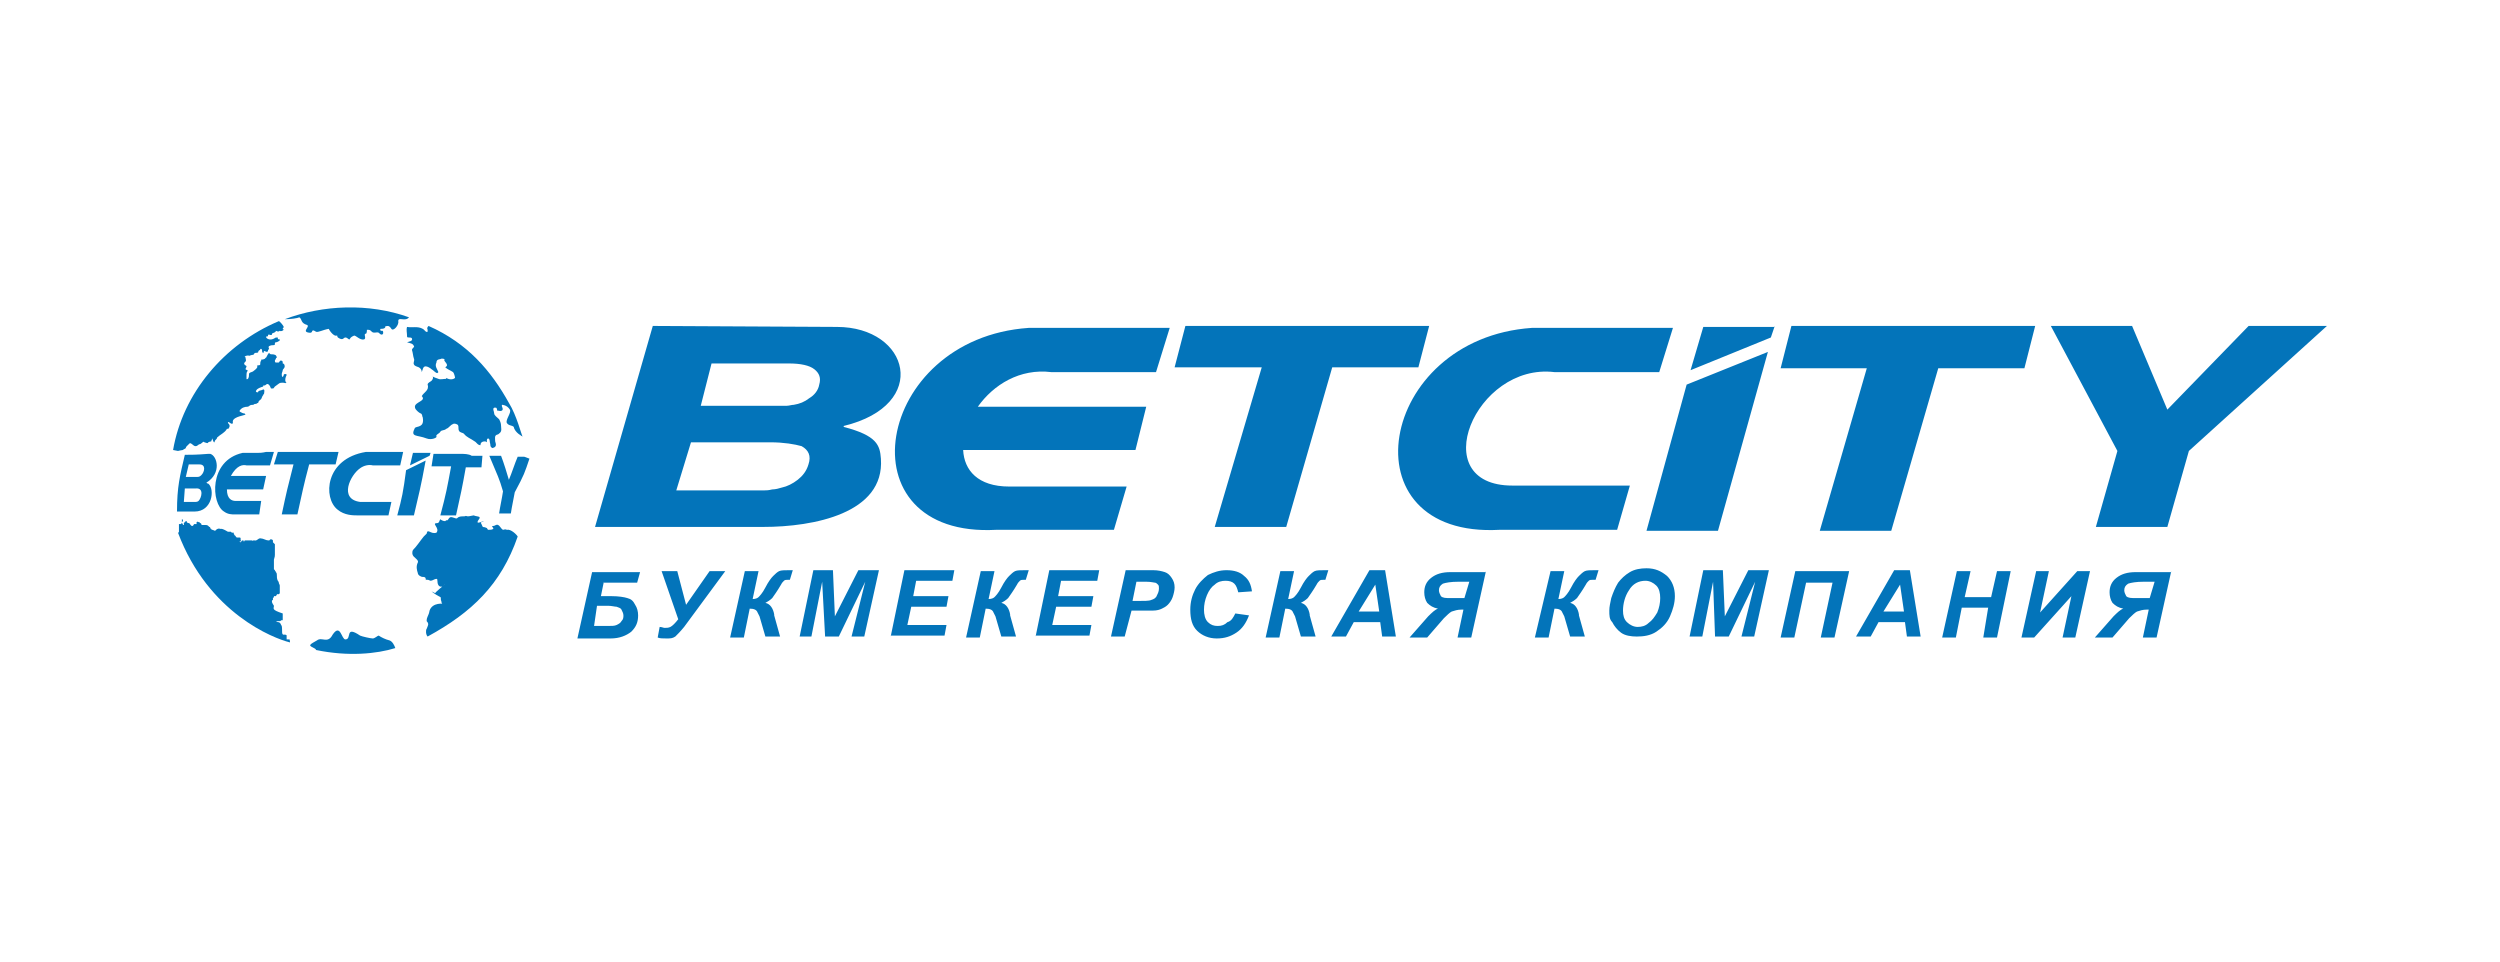<?xml version="1.0" encoding="UTF-8"?><svg width="130" height="50" viewBox="0 0 130 50" fill="none" xmlns="http://www.w3.org/2000/svg">
<rect width="130" height="50" fill="white"/>
<mask id="mask0" mask-type="alpha" maskUnits="userSpaceOnUse" x="0" y="0" width="130" height="50">
<rect width="130" height="50" fill="white"/>
</mask>
<g mask="url(#mask0)">
</g>
<g clip-path="url(#clip0)">
<path d="M31.4 30.25L31.247 31H31.807C32.164 31 32.469 31.05 32.622 31.1C32.825 31.15 32.927 31.25 33.029 31.45C33.131 31.6 33.182 31.8 33.182 32C33.182 32.35 33.08 32.6 32.825 32.85C32.571 33.05 32.215 33.2 31.756 33.2H30.025L30.789 29.75H33.284L33.131 30.3H31.4V30.25ZM30.891 32.55H31.604C31.807 32.55 31.96 32.55 32.062 32.5C32.164 32.45 32.265 32.4 32.316 32.3C32.418 32.2 32.418 32.1 32.418 32C32.418 31.9 32.367 31.8 32.316 31.7C32.265 31.6 32.164 31.6 32.062 31.55C31.96 31.55 31.807 31.5 31.604 31.5H31.044L30.891 32.55ZM34.404 29.7H35.218L35.676 31.45L36.898 29.7H37.713L35.575 32.6C35.371 32.85 35.218 33 35.116 33.1C34.964 33.2 34.862 33.2 34.658 33.2C34.455 33.2 34.302 33.2 34.2 33.15L34.302 32.6C34.404 32.6 34.505 32.65 34.556 32.65C34.658 32.65 34.76 32.65 34.862 32.6C34.964 32.55 35.116 32.4 35.269 32.2L34.404 29.7ZM38.731 29.7H39.444L39.138 31.15C39.291 31.15 39.393 31.1 39.444 31.05C39.495 31 39.647 30.85 39.8 30.55C39.953 30.25 40.105 30.05 40.207 29.95C40.309 29.85 40.411 29.75 40.513 29.7C40.614 29.65 40.818 29.65 41.022 29.65H41.225L41.073 30.15H40.971C40.869 30.15 40.818 30.15 40.767 30.2C40.716 30.25 40.665 30.3 40.614 30.4C40.411 30.75 40.258 30.95 40.156 31.1C40.054 31.2 39.902 31.3 39.8 31.35C40.054 31.4 40.207 31.65 40.258 31.95V32L40.564 33.1H39.8L39.495 32.05C39.495 32.05 39.444 31.95 39.393 31.85C39.342 31.7 39.189 31.65 38.985 31.65L38.68 33.15H37.967L38.731 29.7ZM43.618 33.1H42.905L42.753 30.25L42.193 33.1H41.582L42.294 29.65H43.313L43.414 32.05L44.636 29.65H45.705L44.942 33.1H44.28L44.993 30.25L43.618 33.1ZM46.316 33.1L47.029 29.65H49.625L49.524 30.2H47.64L47.487 31H49.32L49.218 31.55H47.385L47.182 32.5H49.218L49.116 33.05H46.316V33.1ZM51 29.7H51.713L51.407 31.15C51.56 31.15 51.662 31.1 51.713 31.05C51.764 31 51.916 30.85 52.069 30.55C52.222 30.25 52.374 30.05 52.476 29.95C52.578 29.85 52.68 29.75 52.782 29.7C52.884 29.65 53.087 29.65 53.291 29.65H53.495L53.342 30.15H53.24C53.138 30.15 53.087 30.15 53.036 30.2C52.985 30.25 52.934 30.3 52.884 30.4C52.68 30.75 52.527 30.95 52.425 31.1C52.324 31.2 52.171 31.3 52.069 31.35C52.324 31.4 52.476 31.65 52.527 31.95V32L52.833 33.1H52.069L51.764 32.05C51.764 32.05 51.713 31.95 51.662 31.85C51.611 31.7 51.458 31.65 51.255 31.65L50.949 33.15H50.236L51 29.7ZM53.851 33.1L54.564 29.65H57.16L57.058 30.2H55.175L55.022 31H56.855L56.753 31.55H54.92L54.716 32.5H56.753L56.651 33.05H53.851V33.1ZM58.484 33.1H57.771L58.535 29.65H59.96C60.215 29.65 60.418 29.7 60.571 29.75C60.724 29.8 60.825 29.9 60.927 30.05C61.029 30.2 61.08 30.35 61.08 30.55C61.08 30.7 61.029 30.9 60.978 31.05C60.927 31.2 60.825 31.35 60.724 31.45C60.622 31.55 60.52 31.6 60.418 31.65C60.316 31.7 60.164 31.75 59.96 31.75C59.858 31.75 59.654 31.75 59.298 31.75H58.84L58.484 33.1ZM58.891 31.25H59.094C59.502 31.25 59.756 31.25 59.858 31.2C60.011 31.15 60.113 31.1 60.164 30.95C60.215 30.85 60.265 30.75 60.265 30.6C60.265 30.5 60.265 30.45 60.215 30.4C60.164 30.35 60.113 30.3 60.062 30.3C60.011 30.3 59.858 30.25 59.604 30.25H59.094L58.891 31.25ZM64.236 31.9L64.949 32C64.796 32.4 64.593 32.7 64.287 32.9C63.982 33.1 63.676 33.2 63.269 33.2C62.862 33.2 62.505 33.05 62.251 32.8C61.996 32.55 61.895 32.2 61.895 31.7C61.895 31.3 61.996 30.95 62.149 30.65C62.302 30.35 62.556 30.1 62.811 29.9C63.116 29.75 63.422 29.65 63.778 29.65C64.185 29.65 64.491 29.75 64.695 29.95C64.949 30.15 65.051 30.4 65.102 30.75L64.389 30.8C64.338 30.6 64.287 30.45 64.185 30.35C64.084 30.25 63.931 30.2 63.727 30.2C63.524 30.2 63.32 30.25 63.167 30.4C63.014 30.5 62.862 30.7 62.76 30.95C62.658 31.2 62.607 31.45 62.607 31.7C62.607 31.95 62.658 32.2 62.811 32.35C62.964 32.5 63.116 32.55 63.32 32.55C63.524 32.55 63.676 32.5 63.829 32.35C64.033 32.3 64.135 32.1 64.236 31.9ZM66.578 29.7H67.291L66.985 31.15C67.138 31.15 67.24 31.1 67.291 31.05C67.342 31 67.495 30.85 67.647 30.55C67.8 30.25 67.953 30.05 68.055 29.95C68.156 29.85 68.258 29.75 68.36 29.7C68.462 29.65 68.665 29.65 68.869 29.65H69.073L68.92 30.15H68.818C68.716 30.15 68.665 30.15 68.615 30.2C68.564 30.25 68.513 30.3 68.462 30.4C68.258 30.75 68.105 30.95 68.004 31.1C67.902 31.2 67.749 31.3 67.647 31.35C67.902 31.4 68.055 31.65 68.105 31.95V32L68.411 33.1H67.647L67.342 32.05C67.342 32.05 67.291 31.95 67.24 31.85C67.189 31.7 67.036 31.65 66.833 31.65L66.527 33.15H65.814L66.578 29.7ZM71.771 32.35H70.396L69.989 33.1H69.225L71.211 29.65H72.025L72.585 33.1H71.873L71.771 32.35ZM71.72 31.8L71.516 30.4L70.651 31.8H71.72ZM77.269 29.7L76.505 33.15H75.793L76.098 31.7H75.996C75.793 31.7 75.64 31.75 75.487 31.8C75.385 31.85 75.233 32 75.08 32.15L74.215 33.15H73.298L74.265 32.05C74.469 31.85 74.622 31.7 74.775 31.65C74.52 31.6 74.367 31.5 74.215 31.35C74.113 31.2 74.062 31 74.062 30.8C74.062 30.5 74.164 30.25 74.418 30.05C74.673 29.85 74.978 29.75 75.436 29.75H77.269V29.7ZM76.404 30.25H75.844C75.436 30.25 75.182 30.3 75.029 30.35C74.876 30.45 74.825 30.55 74.825 30.7C74.825 30.8 74.876 30.9 74.927 31C75.029 31.1 75.182 31.1 75.436 31.1H76.149L76.404 30.25ZM80.629 29.7H81.342L81.036 31.15C81.189 31.15 81.291 31.1 81.342 31.05C81.393 31 81.545 30.85 81.698 30.55C81.851 30.25 82.004 30.05 82.105 29.95C82.207 29.85 82.309 29.75 82.411 29.7C82.513 29.65 82.716 29.65 82.92 29.65H83.124L82.971 30.15H82.818C82.716 30.15 82.665 30.15 82.615 30.2C82.564 30.25 82.513 30.3 82.462 30.4C82.258 30.75 82.105 30.95 82.004 31.1C81.902 31.2 81.749 31.3 81.647 31.35C81.902 31.4 82.055 31.65 82.105 31.95V32L82.411 33.1H81.647L81.342 32.05C81.342 32.05 81.291 31.95 81.24 31.85C81.189 31.7 81.036 31.65 80.833 31.65L80.527 33.15H79.814L80.629 29.7ZM83.684 31.75C83.684 31.55 83.734 31.35 83.785 31.1C83.887 30.8 83.989 30.55 84.142 30.3C84.294 30.1 84.498 29.9 84.753 29.75C85.007 29.6 85.313 29.55 85.618 29.55C86.076 29.55 86.382 29.7 86.687 29.95C86.942 30.2 87.094 30.55 87.094 31C87.094 31.35 86.993 31.7 86.84 32.05C86.687 32.4 86.433 32.65 86.127 32.85C85.822 33.05 85.465 33.1 85.109 33.1C84.804 33.1 84.498 33.05 84.294 32.9C84.091 32.75 83.938 32.55 83.836 32.35C83.684 32.2 83.684 32 83.684 31.75ZM84.396 31.75C84.396 32 84.447 32.2 84.6 32.35C84.753 32.5 84.956 32.6 85.16 32.6C85.364 32.6 85.567 32.55 85.72 32.4C85.924 32.25 86.025 32.1 86.178 31.85C86.28 31.6 86.331 31.35 86.331 31.1C86.331 30.85 86.28 30.6 86.127 30.45C85.975 30.3 85.771 30.2 85.567 30.2C85.211 30.2 84.905 30.35 84.702 30.7C84.498 31 84.396 31.4 84.396 31.75ZM89.894 33.1H89.182L89.08 30.25L88.52 33.1H87.858L88.571 29.65H89.589L89.691 32.05L90.913 29.65H91.982L91.218 33.1H90.556L91.269 30.25L89.894 33.1ZM93.356 29.7H96.156L95.393 33.15H94.68L95.291 30.3H93.916L93.305 33.15H92.593L93.356 29.7ZM99.058 32.35H97.684L97.276 33.1H96.513L98.498 29.65H99.313L99.873 33.1H99.16L99.058 32.35ZM99.007 31.8L98.804 30.4L97.938 31.8H99.007ZM103.385 31.6H102.011L101.705 33.15H100.993L101.756 29.7H102.469L102.164 31.05H103.538L103.844 29.7H104.556L103.844 33.15H103.131L103.385 31.6ZM105.88 29.7H106.542L106.084 31.85L108.018 29.7H108.68L107.916 33.15H107.254L107.713 31L105.778 33.15H105.116L105.88 29.7ZM112.905 29.7L112.142 33.15H111.429L111.734 31.7H111.633C111.429 31.7 111.276 31.75 111.124 31.8C111.022 31.85 110.869 32 110.716 32.15L109.851 33.15H108.934L109.902 32.05C110.105 31.85 110.258 31.7 110.411 31.65C110.156 31.6 110.004 31.5 109.851 31.35C109.749 31.2 109.698 31 109.698 30.8C109.698 30.5 109.8 30.25 110.054 30.05C110.309 29.85 110.614 29.75 111.073 29.75H112.905V29.7ZM112.04 30.25H111.48C111.073 30.25 110.818 30.3 110.665 30.35C110.513 30.45 110.462 30.55 110.462 30.7C110.462 30.8 110.513 30.9 110.564 31C110.665 31.1 110.818 31.1 111.073 31.1H111.785L112.04 30.25Z" fill="#0374BA"/>
<path fill-rule="evenodd" clip-rule="evenodd" d="M57.924 27.55H51.815C43.72 28 45.451 17.6 53.495 17.05H60.825L60.113 19.35H54.665C53.036 19.15 51.662 20 50.847 21.15H59.604L59.044 23.4H50.084C50.135 24.45 50.847 25.3 52.476 25.3H58.585L57.924 27.55ZM84.091 27.55H77.982C69.887 28 71.618 17.6 79.662 17.05H86.993L86.28 19.35H80.833C76.709 18.85 74.062 25.25 78.644 25.25H84.753L84.091 27.55ZM91.931 18.3L89.335 27.6H89.131H85.618L87.705 20L91.931 18.3ZM92.287 16.95L92.084 17.55L87.909 19.25L88.571 17H88.775H92.287V16.95ZM116.927 16.95H117.131H121L113.822 23.45L112.702 27.4H112.498H108.985L110.105 23.45L106.644 16.95H106.847H110.869L112.702 21.3L116.927 16.95ZM92.593 19.15L93.153 16.95H93.356H105.829L105.269 19.15H100.789L98.345 27.6H98.142H94.629L97.073 19.15H92.593ZM61.08 19.1L61.64 16.95H61.844H74.316L73.756 19.1H69.276L66.884 27.4H66.68H63.167L65.611 19.1H61.08V19.1ZM36.44 21.1H40.614C40.716 21.1 40.818 21.1 40.92 21.1C41.022 21.1 41.175 21.05 41.276 21.05C41.582 21 41.836 20.9 42.091 20.7C42.345 20.55 42.549 20.3 42.6 20C42.702 19.65 42.6 19.4 42.345 19.2C42.091 19 41.633 18.9 41.022 18.9H37L36.44 21.1ZM35.167 25.5H39.749C39.851 25.5 39.953 25.5 40.156 25.45C40.309 25.45 40.513 25.4 40.665 25.35C40.92 25.3 41.225 25.15 41.48 24.95C41.734 24.75 41.938 24.5 42.04 24.15C42.193 23.7 42.04 23.4 41.684 23.2C41.327 23.1 40.767 23 40.054 23H35.931L35.167 25.5ZM43.516 17C47.284 17 48.404 21.05 43.873 22.15V22.2C45.604 22.65 45.756 23.15 45.807 23.85C46.011 26.7 42.294 27.4 39.698 27.4H39.495H30.942L33.945 16.95H34.149L43.516 17Z" fill="#0374BA"/>
<path d="M16.433 33.8C16.433 33.7 16.127 33.65 16.127 33.55C16.178 33.45 16.331 33.4 16.484 33.3C16.738 33.1 17.044 33.5 17.298 33C17.706 32.4 17.756 33.25 17.96 33.25C18.316 33.25 17.909 32.5 18.724 33.05C18.826 33.1 19.284 33.2 19.386 33.2C19.487 33.2 19.64 33.05 19.691 33.05C19.844 33.15 20.047 33.25 20.251 33.3C20.404 33.35 20.506 33.55 20.556 33.7C19.589 34 18.113 34.15 16.433 33.8Z" fill="#0374BA"/>
<path d="M9 23.4C9.509 20.45 11.647 17.9 14.498 16.7C14.549 16.7 14.753 16.95 14.753 17C14.753 17.05 14.702 17.05 14.702 17.1C14.702 17.15 14.753 17.1 14.753 17.15C14.702 17.2 14.6 17.25 14.549 17.2C14.498 17.25 14.447 17.25 14.345 17.2C14.345 17.3 14.193 17.3 14.142 17.35C14.142 17.35 14.142 17.35 14.142 17.4C14.091 17.45 14.04 17.4 13.989 17.4C13.938 17.4 13.938 17.4 13.938 17.45C13.938 17.5 13.887 17.5 13.836 17.5C13.836 17.55 13.836 17.55 13.887 17.6C14.04 17.7 14.193 17.65 14.345 17.55C14.396 17.55 14.396 17.55 14.447 17.55V17.6C14.447 17.65 14.498 17.65 14.549 17.65V17.7C14.498 17.75 14.396 17.8 14.345 17.8C14.345 17.8 14.294 17.8 14.294 17.85V17.9C14.294 17.95 14.244 17.95 14.193 17.95C14.142 17.95 14.091 17.95 13.989 18C13.938 18.05 13.989 18.1 13.989 18.15L13.938 18.2V18.25C13.887 18.35 13.786 18.25 13.735 18.25C13.684 18.25 13.735 18.3 13.735 18.3C13.735 18.35 13.633 18.35 13.633 18.3C13.633 18.25 13.633 18.1 13.531 18.15C13.531 18.15 13.531 18.15 13.531 18.2C13.48 18.2 13.429 18.25 13.429 18.3C13.429 18.35 13.327 18.35 13.276 18.35C13.226 18.35 13.226 18.4 13.175 18.45C13.175 18.45 13.073 18.45 12.971 18.5C12.818 18.45 12.716 18.55 12.716 18.55C12.716 18.55 12.767 18.55 12.767 18.6C12.767 18.65 12.818 18.75 12.767 18.8C12.716 18.85 12.665 18.9 12.716 18.95C12.716 19 12.818 19 12.818 19.05C12.818 19.1 12.767 19.15 12.767 19.2C12.818 19.25 12.92 19.25 12.869 19.3C12.818 19.35 12.818 19.45 12.818 19.5C12.818 19.55 12.818 19.65 12.818 19.7C12.818 19.75 12.92 19.7 12.92 19.65C12.971 19.55 12.92 19.45 12.971 19.4C13.022 19.35 13.124 19.35 13.175 19.3C13.226 19.25 13.327 19.2 13.378 19.1C13.378 19.1 13.378 19.05 13.378 19C13.429 19 13.531 19 13.531 18.95C13.531 18.9 13.531 18.8 13.582 18.75V18.7C13.633 18.7 13.684 18.7 13.786 18.65C13.786 18.65 13.786 18.6 13.836 18.6C13.887 18.5 13.938 18.4 13.989 18.35C14.04 18.35 13.989 18.4 14.04 18.4C14.091 18.45 14.193 18.4 14.294 18.45C14.345 18.45 14.396 18.55 14.396 18.6C14.396 18.6 14.345 18.6 14.345 18.65C14.345 18.7 14.294 18.7 14.294 18.75C14.294 18.8 14.294 18.85 14.345 18.85C14.396 18.85 14.447 18.85 14.498 18.85C14.549 18.8 14.549 18.75 14.6 18.75C14.702 18.75 14.702 18.8 14.702 18.9C14.753 18.9 14.804 18.95 14.804 19.05C14.804 19.15 14.702 19.2 14.702 19.25C14.702 19.3 14.651 19.4 14.651 19.45C14.651 19.5 14.651 19.6 14.702 19.6C14.702 19.6 14.753 19.55 14.753 19.5C14.753 19.45 14.804 19.45 14.854 19.45C14.905 19.45 14.905 19.5 14.905 19.5C14.854 19.6 14.804 19.75 14.854 19.85C14.854 19.85 14.854 19.9 14.905 19.9C14.854 19.95 14.804 19.9 14.702 19.9C14.651 19.9 14.549 19.9 14.498 19.95C14.447 20 14.345 20.05 14.294 20.1C14.244 20.15 14.244 20.2 14.193 20.2C14.142 20.2 14.091 20.2 14.091 20.2C14.04 20.05 13.938 19.9 13.836 20C13.786 20.05 13.735 20.05 13.684 20.05V20.1C13.531 20.15 13.378 20.2 13.327 20.3C13.276 20.35 13.327 20.4 13.378 20.4C13.429 20.4 13.429 20.4 13.429 20.35C13.48 20.3 13.633 20.3 13.684 20.25C13.786 20.25 13.735 20.4 13.735 20.45C13.735 20.5 13.684 20.5 13.684 20.55C13.633 20.6 13.633 20.65 13.582 20.75C13.531 20.8 13.429 20.85 13.429 20.95C13.429 20.95 13.378 20.95 13.327 21C13.276 21 13.226 21 13.175 21.05H13.124H13.175C13.124 21.05 13.022 21.05 12.971 21.1C12.92 21.15 12.869 21.15 12.869 21.15C12.716 21.15 12.564 21.2 12.462 21.35V21.4C12.564 21.45 12.614 21.5 12.716 21.5L12.767 21.55C12.767 21.6 12.156 21.65 12.105 21.9C12.105 21.95 12.156 22.15 11.902 21.95H11.851C11.851 22 11.851 22 11.902 22.05C11.953 22.1 11.953 22.2 11.902 22.25C11.902 22.3 11.851 22.3 11.8 22.3C11.698 22.5 11.444 22.6 11.291 22.75C11.291 22.8 11.24 22.85 11.189 22.9C11.138 22.95 11.189 23 11.138 23C11.087 23 11.036 22.75 11.036 22.8C11.036 22.85 10.986 22.9 10.986 22.95C10.68 23 10.934 23.1 10.629 23C10.578 22.9 10.476 23.1 10.374 23.1C10.324 23.1 10.273 23.2 10.171 23.2C10.069 23.2 10.018 23.1 9.916 23.05H9.865C9.815 23.1 9.764 23.15 9.713 23.2C9.662 23.25 9.662 23.3 9.662 23.3C9.611 23.35 9.56 23.35 9.509 23.4C9.458 23.4 9.255 23.45 9.255 23.45L9 23.4Z" fill="#0374BA"/>
<path d="M26.92 27.9C26.055 30.4 24.527 31.85 22.236 33.1C22.135 33 22.135 32.75 22.186 32.7C22.236 32.55 22.338 32.45 22.186 32.3C22.186 32.05 22.287 32.05 22.338 31.75C22.491 31.3 23.102 31.4 23 31.4C22.949 31.35 22.949 31.25 22.949 31.25C22.898 31.2 22.949 31.05 22.898 31.05C22.796 31 22.542 30.85 22.44 30.75L22.644 30.85C22.542 30.85 23.204 30.35 23.102 30.4C23.051 30.45 23.051 30.5 23 30.5C22.796 30.55 22.745 30.35 22.745 30.2C22.745 30.15 22.745 30.1 22.695 30.1C22.593 30.1 22.491 30.2 22.389 30.2C22.236 30.15 22.338 30.15 22.135 30.15C21.982 30.15 22.236 30.2 22.135 30.1C22.135 30 22.033 30 21.982 30C21.88 30 21.727 29.9 21.727 29.8C21.676 29.65 21.625 29.45 21.727 29.25C21.778 29.15 21.625 29.05 21.524 28.95C21.422 28.85 21.422 28.7 21.473 28.6C21.676 28.4 21.829 28.15 22.033 27.9C22.084 27.85 22.135 27.8 22.186 27.75C22.236 27.45 22.389 27.8 22.695 27.7C22.898 27.45 22.389 27.2 22.745 27.2C22.847 27.2 22.847 27.05 22.898 27C22.949 27.05 23.051 27.1 23.153 27.1C23.153 27.1 23.153 27.1 23.204 27.05C23.305 27.1 23.305 26.95 23.407 26.9C23.509 26.85 23.713 27 23.764 26.95C23.866 26.85 23.967 26.85 24.12 26.85C24.273 26.85 24.12 26.8 24.324 26.85C24.425 26.85 24.578 26.8 24.629 26.8C24.731 26.85 24.935 26.85 24.935 26.9C24.985 26.95 24.833 27.05 24.833 27.15C24.833 27.25 25.189 27.05 25.138 27.15L25.087 27.1C25.036 27.1 24.985 27.2 25.036 27.25C25.138 27.5 25.087 27.35 25.291 27.45C25.342 27.45 25.342 27.55 25.393 27.55C25.495 27.55 25.596 27.55 25.647 27.5C25.698 27.45 25.495 27.35 25.647 27.35C25.749 27.35 25.8 27.25 25.902 27.3C26.004 27.35 26.055 27.5 26.156 27.55C26.207 27.55 26.258 27.5 26.36 27.55C26.564 27.5 26.869 27.8 26.92 27.9Z" fill="#0374BA"/>
<path fill-rule="evenodd" clip-rule="evenodd" d="M13.378 23.55C13.225 23.55 13.124 23.55 12.971 23.55C12.818 23.55 12.716 23.55 12.614 23.55C10.833 23.95 10.985 26.2 11.647 26.6C11.851 26.75 12.055 26.75 12.207 26.75C12.309 26.75 12.411 26.75 12.513 26.75C12.614 26.75 12.716 26.75 12.818 26.75C12.92 26.75 13.022 26.75 13.124 26.75C13.225 26.75 13.327 26.75 13.48 26.75L13.582 26.05C13.48 26.05 13.327 26.05 13.225 26.05C13.124 26.05 13.022 26.05 12.869 26.05C12.767 26.05 12.665 26.05 12.564 26.05C12.462 26.05 12.36 26.05 12.258 26.05C12.055 26.05 11.8 25.95 11.8 25.45C11.953 25.45 12.105 25.45 12.258 25.45C12.411 25.45 12.564 25.45 12.716 25.45C12.869 25.45 13.022 25.45 13.175 25.45C13.327 25.45 13.531 25.45 13.684 25.45L13.836 24.75C13.684 24.75 13.48 24.75 13.327 24.75C13.175 24.75 13.022 24.75 12.869 24.75C12.716 24.75 12.564 24.75 12.411 24.75C12.258 24.75 12.105 24.75 12.004 24.75C12.309 24.2 12.614 24.15 12.818 24.2C12.92 24.2 13.022 24.2 13.124 24.2C13.225 24.2 13.327 24.2 13.429 24.2C13.531 24.2 13.633 24.2 13.735 24.2C13.836 24.2 13.938 24.2 14.04 24.2L14.244 23.5C14.091 23.5 13.938 23.5 13.836 23.5C13.633 23.55 13.48 23.55 13.378 23.55ZM17.451 24.15L17.604 23.5C17.349 23.5 17.044 23.5 16.789 23.5C16.535 23.5 16.229 23.5 15.975 23.5C15.72 23.5 15.465 23.5 15.211 23.5C14.956 23.5 14.702 23.5 14.447 23.5L14.244 24.15C14.345 24.15 14.396 24.15 14.498 24.15C14.6 24.15 14.702 24.15 14.753 24.15C14.854 24.15 14.956 24.15 15.007 24.15C15.109 24.15 15.211 24.15 15.262 24.15C14.956 25.35 14.905 25.55 14.651 26.75C14.702 26.75 14.804 26.75 14.854 26.75C14.905 26.75 15.007 26.75 15.058 26.75C15.109 26.75 15.211 26.75 15.262 26.75C15.313 26.75 15.415 26.75 15.465 26.75C15.72 25.6 15.771 25.3 16.076 24.15C16.178 24.15 16.28 24.15 16.382 24.15C16.484 24.15 16.585 24.15 16.687 24.15C16.789 24.15 16.891 24.15 16.993 24.15C17.247 24.15 17.349 24.15 17.451 24.15ZM10.731 25.1C11.545 24.6 11.291 23.7 10.934 23.6C10.884 23.6 10.884 23.6 10.833 23.6C10.222 23.65 9.916 23.65 9.611 23.65C9.356 24.75 9.204 25.3 9.204 26.6C9.255 26.6 9.356 26.6 9.407 26.6C9.458 26.6 9.56 26.6 9.611 26.6C9.713 26.6 9.764 26.6 9.865 26.6C9.967 26.6 10.069 26.6 10.12 26.6C11.036 26.6 11.189 25.45 10.833 25.15C10.833 25.15 10.782 25.15 10.731 25.1ZM10.324 26.05C10.273 26.1 10.171 26.1 10.171 26.1C10.12 26.1 10.069 26.1 10.018 26.1C9.967 26.1 9.916 26.1 9.865 26.1C9.815 26.1 9.764 26.1 9.713 26.1C9.662 26.1 9.611 26.1 9.56 26.1L9.611 25.4C9.662 25.4 9.713 25.4 9.713 25.4C9.764 25.4 9.815 25.4 9.865 25.4C9.916 25.4 9.967 25.4 10.018 25.4C10.069 25.4 10.12 25.4 10.171 25.4C10.629 25.35 10.476 25.9 10.324 26.05ZM10.476 24.7C10.425 24.75 10.374 24.8 10.273 24.8C10.222 24.8 10.171 24.8 10.12 24.8C10.069 24.8 10.018 24.8 9.967 24.8C9.916 24.8 9.865 24.8 9.815 24.8C9.764 24.8 9.713 24.8 9.662 24.8L9.815 24.15C9.865 24.15 9.916 24.15 9.916 24.15C9.967 24.15 10.018 24.15 10.069 24.15C10.12 24.15 10.171 24.15 10.222 24.15C10.273 24.15 10.324 24.15 10.374 24.15C10.731 24.15 10.629 24.55 10.476 24.7ZM21.88 23.55C21.829 23.55 21.727 23.55 21.676 23.55C21.625 23.55 21.524 23.55 21.473 23.55L21.32 24.2C21.625 24.05 22.033 23.85 22.338 23.7L22.389 23.55C22.338 23.55 22.236 23.55 22.185 23.55C22.033 23.55 21.931 23.55 21.88 23.55ZM18.724 24.35C18.927 24.2 19.182 24.15 19.385 24.2C19.487 24.2 19.64 24.2 19.742 24.2C19.844 24.2 19.996 24.2 20.098 24.2C20.2 24.2 20.353 24.2 20.454 24.2C20.556 24.2 20.709 24.2 20.811 24.2L20.964 23.5C20.811 23.5 20.658 23.5 20.505 23.5C20.353 23.5 20.2 23.5 20.047 23.5C19.895 23.5 19.742 23.5 19.538 23.5C19.385 23.5 19.182 23.5 19.029 23.5C16.891 23.85 16.789 25.9 17.553 26.5C17.909 26.8 18.367 26.8 18.571 26.8C18.622 26.8 18.622 26.8 18.673 26.8C18.724 26.8 18.724 26.8 18.774 26.8C18.825 26.8 18.825 26.8 18.876 26.8C18.927 26.8 18.927 26.8 18.978 26.8C19.08 26.8 19.182 26.8 19.284 26.8C19.385 26.8 19.487 26.8 19.589 26.8C19.691 26.8 19.793 26.8 19.895 26.8C19.996 26.8 20.098 26.8 20.2 26.8L20.353 26.1C20.251 26.1 20.098 26.1 19.996 26.1C19.895 26.1 19.742 26.1 19.64 26.1C19.538 26.1 19.385 26.1 19.284 26.1C19.182 26.1 19.029 26.1 18.927 26.1H18.876H18.825H18.774H18.724C17.604 25.95 18.215 24.7 18.724 24.35ZM23.916 23.6C23.713 23.6 23.458 23.6 23.255 23.6C23 23.6 22.796 23.6 22.542 23.6L22.44 24.25C22.542 24.25 22.593 24.25 22.695 24.25C22.796 24.25 22.847 24.25 22.949 24.25C23.051 24.25 23.102 24.25 23.204 24.25C23.305 24.25 23.356 24.25 23.458 24.25C23.255 25.35 23.204 25.65 22.898 26.8C22.949 26.8 23.051 26.8 23.102 26.8C23.153 26.8 23.255 26.8 23.305 26.8C23.356 26.8 23.458 26.8 23.509 26.8C23.56 26.8 23.662 26.8 23.713 26.8C23.967 25.65 24.018 25.45 24.222 24.3C24.324 24.3 24.375 24.3 24.425 24.3C24.476 24.3 24.578 24.3 24.629 24.3C24.68 24.3 24.782 24.3 24.833 24.3C24.884 24.3 24.985 24.3 25.036 24.3L25.087 23.7C24.884 23.7 24.68 23.7 24.527 23.7C24.375 23.6 24.12 23.6 23.916 23.6ZM27.225 23.75C27.174 23.75 27.174 23.75 27.124 23.75C27.073 23.75 27.022 23.75 27.022 23.75C26.971 23.75 26.92 23.75 26.92 23.75C26.767 24.1 26.614 24.6 26.462 24.95C26.36 24.6 26.207 24.1 26.055 23.7C26.004 23.7 25.953 23.7 25.902 23.7C25.851 23.7 25.8 23.7 25.749 23.7C25.698 23.7 25.647 23.7 25.596 23.7C25.545 23.7 25.494 23.7 25.444 23.7C25.902 24.8 25.953 24.85 26.156 25.55C26.105 25.9 26.004 26.35 25.953 26.7C26.004 26.7 26.055 26.7 26.105 26.7C26.156 26.7 26.207 26.7 26.258 26.7C26.309 26.7 26.36 26.7 26.411 26.7C26.462 26.7 26.513 26.7 26.564 26.7C26.614 26.35 26.716 25.9 26.767 25.6C27.276 24.65 27.276 24.6 27.531 23.85C27.276 23.75 27.276 23.75 27.225 23.75ZM20.658 26.8C20.76 26.8 20.811 26.8 20.913 26.8C20.964 26.8 21.065 26.8 21.116 26.8C21.167 26.8 21.269 26.8 21.32 26.8C21.371 26.8 21.473 26.8 21.524 26.8C21.778 25.7 21.88 25.35 22.134 23.95C21.829 24.1 21.422 24.3 21.116 24.45C20.964 25.6 20.913 25.85 20.658 26.8Z" fill="#0374BA"/>
<path d="M14.804 16.6C16.789 15.85 19.182 15.75 21.269 16.5C21.065 16.75 20.709 16.45 20.709 16.7C20.76 16.9 20.454 17.25 20.353 17.1C20.2 16.85 20.098 17 20.047 16.95C20.047 17.1 19.895 17.1 19.793 17.1C19.742 17.1 19.793 17.15 19.793 17.2C19.844 17.2 19.895 17.2 19.895 17.2C19.945 17.25 19.945 17.4 19.844 17.4C19.793 17.4 19.742 17.35 19.691 17.3C19.589 17.25 19.436 17.35 19.334 17.25C19.233 17.15 19.233 17.15 19.08 17.15C19.08 17.15 19.08 17.35 19.029 17.35C18.876 17.35 19.08 17.6 18.927 17.65C18.724 17.7 18.52 17.45 18.418 17.45C18.164 17.55 18.215 17.65 18.164 17.65C18.113 17.65 18.062 17.55 17.96 17.55C17.858 17.55 17.858 17.7 17.654 17.6C17.451 17.5 17.604 17.45 17.502 17.45C17.4 17.5 17.196 17.3 17.095 17.1C16.789 17.15 16.535 17.3 16.433 17.25C16.127 17.05 16.331 17.35 16.076 17.3C15.669 17.25 16.127 17 15.975 16.9C15.618 16.8 15.72 16.6 15.567 16.5C15.465 16.55 15.109 16.6 14.804 16.6Z" fill="#0374BA"/>
<path d="M25.596 23.3C25.902 23.25 25.749 23 25.749 22.95C25.749 22.8 25.698 22.65 25.851 22.6C25.902 22.6 25.953 22.55 26.004 22.5C26.105 22.4 26.055 22.25 26.055 22.15C26.055 22 26.004 21.9 25.953 21.8C25.851 21.7 25.698 21.6 25.698 21.5C25.698 21.4 25.596 21.25 25.698 21.2C25.698 21.2 25.749 21.2 25.8 21.2C25.851 21.25 25.851 21.3 25.851 21.35C25.953 21.35 26.004 21.4 26.105 21.35C26.207 21.25 26.055 21.15 26.105 21.05C26.105 21.05 26.36 21.05 26.513 21.3C26.615 21.45 26.258 21.85 26.36 22C26.462 22.15 26.615 22.1 26.716 22.2C26.767 22.5 27.175 22.7 27.175 22.7C27.124 22.65 26.869 21.6 26.462 20.95C25.546 19.3 24.324 17.85 22.287 16.95C22.236 17 22.186 17.05 22.236 17.15C22.236 17.2 22.236 17.25 22.236 17.25C22.135 17.3 22.084 17.15 21.982 17.1C21.727 16.95 21.422 17.05 21.167 17C21.116 17.15 21.167 17.3 21.167 17.5C21.167 17.6 21.371 17.5 21.422 17.6C21.473 17.75 21.269 17.75 21.167 17.8C21.32 17.85 21.473 17.85 21.524 18C21.575 18.05 21.422 18.1 21.422 18.2C21.473 18.35 21.473 18.5 21.524 18.65C21.575 18.75 21.473 18.85 21.524 18.95C21.575 19.05 21.676 19.05 21.778 19.1C21.88 19.15 21.931 19.25 21.931 19.35C21.982 19.25 21.982 19.05 22.135 19.05C22.236 19.05 22.389 19.15 22.44 19.2C22.542 19.25 22.644 19.4 22.745 19.4L22.796 19.35C22.745 19.2 22.593 19.05 22.695 18.85C22.695 18.65 22.898 18.7 22.949 18.65C23.051 18.65 23.153 18.65 23.102 18.75C23.255 18.95 23.305 19 23.153 19.1C23.255 19.2 23.407 19.25 23.56 19.35C23.611 19.4 23.662 19.6 23.662 19.65C23.56 19.75 23.356 19.75 23.204 19.65V19.7C23.051 19.7 22.898 19.75 22.796 19.7C22.186 19.5 22.695 19.5 22.44 19.8C22.389 19.85 22.236 19.9 22.236 20C22.338 20.3 22.033 20.4 21.931 20.6C22.186 20.85 21.575 20.9 21.575 21.15C21.575 21.25 21.625 21.3 21.727 21.4C21.829 21.5 21.931 21.5 21.931 21.55C21.982 21.65 21.931 21.6 21.982 21.7C22.084 22.25 21.676 22.15 21.575 22.25C21.32 22.75 21.676 22.6 22.186 22.8C22.44 22.9 22.745 22.75 22.695 22.7C22.644 22.6 22.847 22.55 22.898 22.45C22.949 22.35 23.102 22.4 23.204 22.3C23.356 22.25 23.407 22.1 23.56 22.05C23.611 22 23.764 22.05 23.815 22.1C23.866 22.2 23.815 22.3 23.866 22.4C23.916 22.5 24.069 22.5 24.12 22.55C24.273 22.75 24.476 22.8 24.68 22.95C24.782 23 24.833 23.15 24.985 23.15C24.985 23 25.087 22.95 25.24 22.95C25.393 23.1 25.24 22.8 25.393 22.8C25.495 22.85 25.444 22.95 25.495 23.1C25.495 23.25 25.546 23.25 25.596 23.3Z" fill="#0374BA"/>
<path d="M14.294 28.85C14.294 28.8 14.294 28.8 14.294 28.8V28.75V28.7C14.294 28.65 14.294 28.65 14.294 28.6V28.55V28.5V28.45C14.294 28.45 14.294 28.45 14.294 28.4C14.294 28.4 14.294 28.4 14.294 28.35V28.3C14.294 28.3 14.294 28.3 14.244 28.25C14.244 28.25 14.244 28.25 14.193 28.2C14.193 28.2 14.193 28.2 14.193 28.15C14.193 28.15 14.193 28.15 14.193 28.1L14.142 28.05H14.091H14.04C14.04 28.05 14.04 28.1 13.989 28.1H13.938C13.836 28.1 13.684 28 13.582 28C13.429 27.95 13.378 28.15 13.225 28.1H13.175C13.124 28.15 13.124 28.1 13.124 28.15C13.124 28.15 13.124 28.2 13.124 28.15V28.1C13.124 28.1 13.124 28.1 13.073 28.1C13.073 28.1 13.073 28.1 13.022 28.1C13.022 28.1 13.022 28.1 12.971 28.1C12.971 28.1 12.971 28.1 12.92 28.1C12.92 28.1 12.92 28.1 12.869 28.1H12.818H12.767H12.716C12.716 28.15 12.716 28.15 12.665 28.15V28.1C12.665 28.1 12.665 28.1 12.614 28.1C12.614 28.1 12.564 28.1 12.564 28.15C12.564 28.15 12.513 28.15 12.513 28.2C12.462 28.2 12.462 28.15 12.462 28.15C12.462 28.15 12.462 28.15 12.513 28.15C12.513 28.15 12.564 28.1 12.513 28.1C12.513 28.1 12.513 28.1 12.513 28.15C12.513 28.15 12.513 28.15 12.513 28.1V28.05V28C12.513 27.95 12.462 27.95 12.462 27.95C12.462 27.95 12.462 27.95 12.411 27.95C12.411 27.95 12.411 27.95 12.36 27.95C12.36 27.95 12.36 27.95 12.309 27.95C12.309 27.95 12.309 27.95 12.258 27.9C12.258 27.9 12.258 27.85 12.207 27.85C12.207 27.8 12.156 27.8 12.156 27.75C12.156 27.75 12.156 27.75 12.156 27.7C12.156 27.7 12.156 27.7 12.105 27.7C12.105 27.7 12.105 27.7 12.055 27.7C12.055 27.7 12.055 27.7 12.004 27.65C12.004 27.65 12.004 27.65 11.953 27.65H11.902H11.851C11.596 27.5 11.545 27.5 11.495 27.5H11.444C11.342 27.45 11.24 27.55 11.24 27.55L11.189 27.6C11.138 27.6 11.087 27.55 11.036 27.55C11.036 27.55 10.985 27.55 10.985 27.5C10.985 27.5 10.934 27.5 10.934 27.45C10.934 27.45 10.934 27.4 10.884 27.4C10.884 27.4 10.884 27.4 10.833 27.35C10.782 27.3 10.731 27.3 10.68 27.3C10.68 27.3 10.68 27.3 10.629 27.3H10.578C10.578 27.3 10.578 27.3 10.527 27.3C10.527 27.3 10.527 27.3 10.476 27.3C10.476 27.3 10.476 27.3 10.476 27.25L10.425 27.2C10.425 27.2 10.374 27.2 10.374 27.15H10.324C10.324 27.15 10.273 27.1 10.222 27.15C10.222 27.15 10.222 27.15 10.222 27.2C10.222 27.2 10.222 27.2 10.222 27.25H10.171H10.12C10.12 27.25 10.069 27.25 10.069 27.3L10.018 27.35H9.967C9.967 27.35 9.967 27.35 9.916 27.3C9.865 27.25 9.865 27.2 9.815 27.2C9.764 27.2 9.764 27.2 9.713 27.15C9.713 27.15 9.713 27.15 9.713 27.1C9.713 27.1 9.713 27.1 9.662 27.1C9.662 27.1 9.662 27.1 9.611 27.15L9.56 27.2C9.56 27.2 9.56 27.2 9.56 27.25C9.56 27.25 9.56 27.25 9.56 27.3C9.56 27.3 9.56 27.3 9.509 27.3V27.25C9.509 27.25 9.509 27.25 9.458 27.2V27.15C9.458 27.15 9.458 27.15 9.509 27.1C9.509 27.1 9.509 27.1 9.509 27.05C9.509 27.05 9.509 27 9.458 27C9.458 27 9.458 27 9.458 27.05V27.1C9.458 27.1 9.458 27.1 9.458 27.15C9.458 27.2 9.458 27.2 9.407 27.25C9.407 27.25 9.407 27.25 9.356 27.25C9.356 27.25 9.356 27.25 9.356 27.3C9.356 27.35 9.356 27.3 9.356 27.3C9.356 27.3 9.356 27.3 9.356 27.25C9.356 27.25 9.356 27.25 9.305 27.25V27.3V27.35V27.4C9.305 27.4 9.305 27.4 9.305 27.45V27.5C9.305 27.5 9.305 27.5 9.305 27.55V27.6V27.65C9.305 27.65 9.305 27.7 9.255 27.7C10.833 31.9 14.244 33.2 15.058 33.4C15.109 33.45 15.058 33.25 15.058 33.25C15.058 33.25 15.058 33.25 15.007 33.25H14.956C14.956 33.25 14.956 33.25 14.905 33.25V33.2C14.905 33.2 14.905 33.2 14.905 33.15C14.905 33.1 14.905 33.1 14.905 33.05C14.905 33 14.804 33 14.804 33C14.6 33.05 14.702 32.8 14.651 32.55C14.6 32.5 14.6 32.35 14.447 32.35L14.345 32.3C14.345 32.3 14.345 32.3 14.396 32.3H14.447C14.498 32.3 14.498 32.3 14.549 32.3C14.6 32.3 14.6 32.25 14.651 32.25C14.651 32.25 14.651 32.25 14.702 32.25C14.702 32.25 14.702 32.25 14.702 32.2C14.702 32.2 14.702 32.2 14.702 32.15V32.1C14.702 32.05 14.702 32 14.702 32V31.9C14.091 31.7 14.244 31.65 14.244 31.5C14.244 31.5 14.142 31.35 14.142 31.3V31.25C14.142 31.2 14.193 31.2 14.193 31.2C14.193 31.2 14.193 31.2 14.193 31.15V31.1L14.244 31.05V31C14.244 31 14.244 31 14.294 31C14.294 31 14.294 31 14.345 31C14.345 30.95 14.396 30.95 14.396 30.95V30.9C14.396 30.9 14.396 30.9 14.447 30.9C14.447 30.9 14.447 30.9 14.498 30.9L14.549 30.85C14.549 30.85 14.549 30.85 14.549 30.8C14.549 30.8 14.549 30.8 14.549 30.75C14.549 30.75 14.549 30.7 14.549 30.65V30.6C14.549 30.55 14.549 30.5 14.549 30.45C14.549 30.4 14.498 30.35 14.498 30.3C14.498 30.3 14.498 30.25 14.447 30.2C14.396 30.1 14.396 30 14.396 29.9C14.396 29.85 14.396 29.8 14.345 29.75C14.345 29.7 14.294 29.7 14.294 29.65C14.294 29.65 14.294 29.65 14.244 29.6V29.55V29.5C14.244 29.5 14.244 29.5 14.244 29.45C14.244 29.45 14.244 29.45 14.244 29.4V29.35V29.3C14.244 29.25 14.244 29.25 14.244 29.25V29.2C14.244 29.15 14.244 29.15 14.244 29.1C14.294 28.95 14.294 28.9 14.294 28.85Z" fill="#0374BA"/>
</g>
<defs>
<clipPath id="clip0">
<rect width="112" height="18" fill="white" transform="translate(9 16)"/>
</clipPath>
</defs>
</svg>
